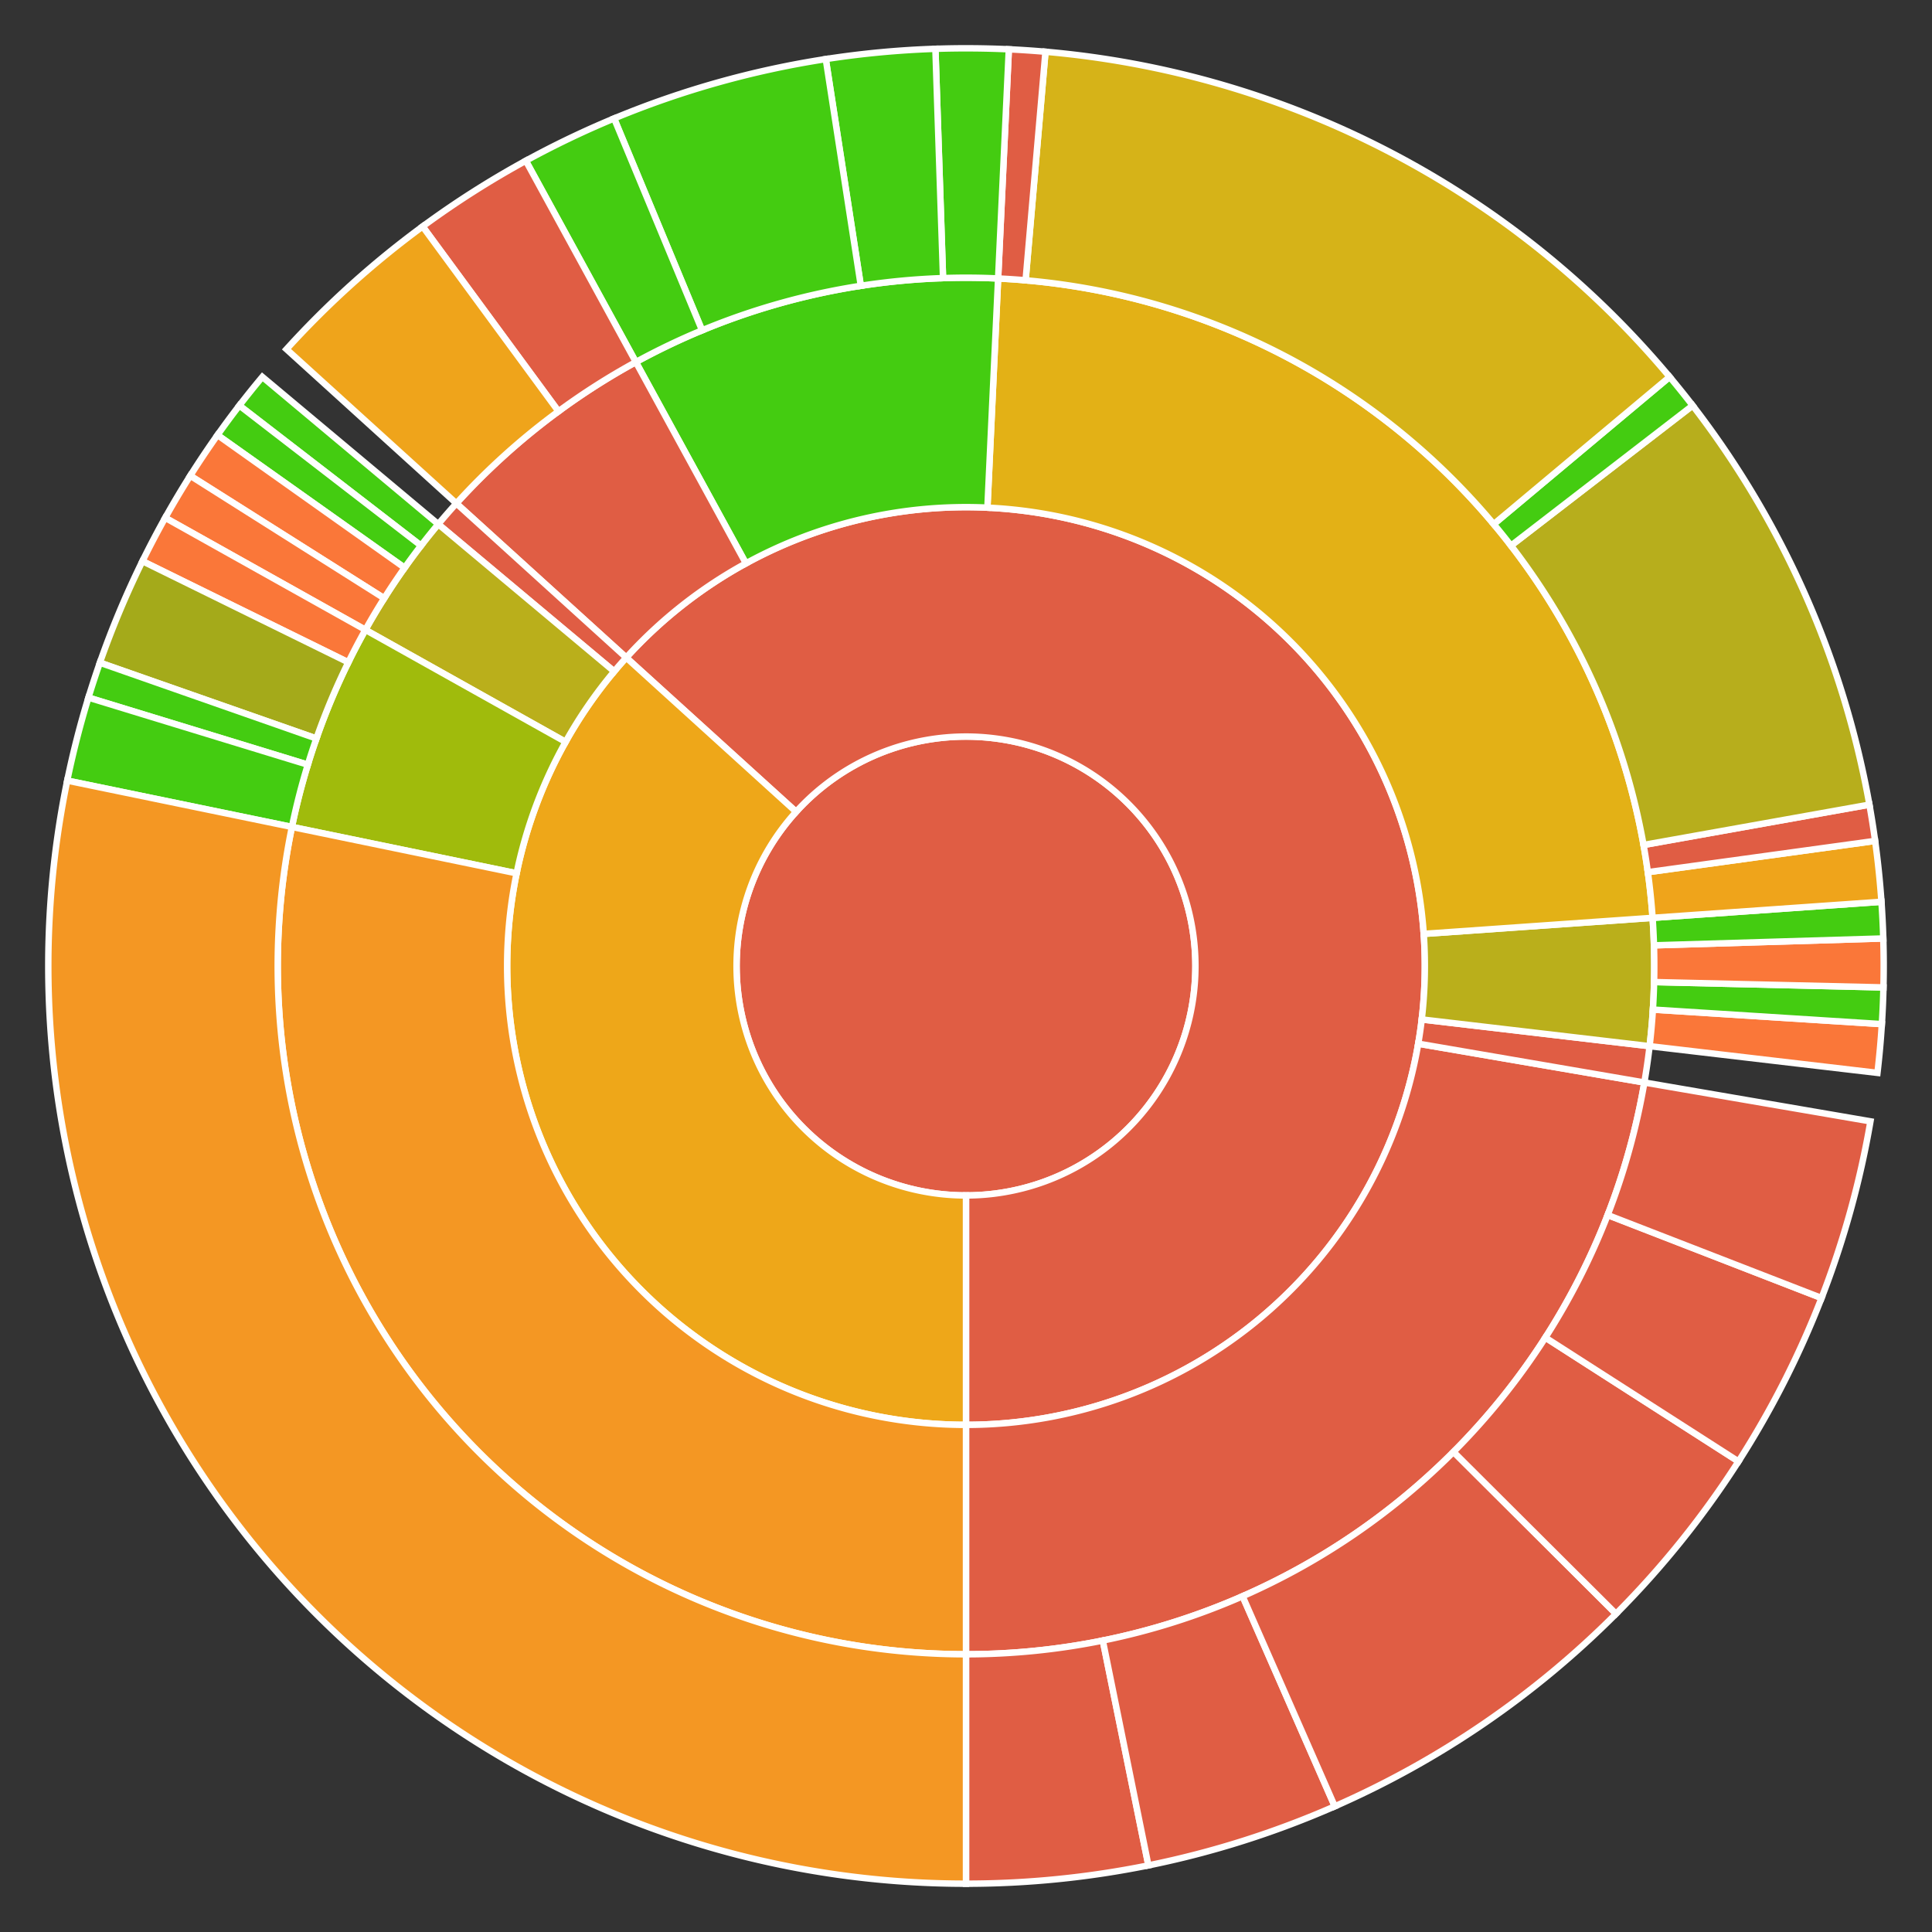 <svg baseProfile="full" width="300" height="300" viewBox="0 0 300 300" version="1.1"
xmlns="http://www.w3.org/2000/svg" xmlns:ev="http://www.w3.org/2001/xml-events"
xmlns:xlink="http://www.w3.org/1999/xlink">

<rect x="0" y="0" width="300" height="300" fill="#333333" stroke="none"/>

<style>rect.s{mask:url(#mask);}</style>
<defs>
  <pattern id="white" width="4" height="4" patternUnits="userSpaceOnUse" patternTransform="rotate(45)">
    <rect width="2" height="2" transform="translate(0,0)" fill="white"></rect>
  </pattern>
  <mask id="mask">
    <rect x="0" y="0" width="100%" height="100%" fill="url(#white)"></rect>
  </mask>
</defs>

<circle cx="150.0" cy="150.0" fill="#e05d44" r="35.625" stroke="white" stroke-width="1" />
<path d="M 150.0 185.625 L 150.0 221.25 A 71.25 71.25 0 1 0 97.242 102.113 L 123.621 126.056 A 35.625 35.625 0 1 1 150.0 185.625 z" fill="#e05d44" stroke="white" stroke-width="1" />
<path d="M 150.0 221.25 L 150.0 256.875 A 106.875 106.875 0 0 0 255.333 168.09 L 220.222 162.06 A 71.25 71.25 0 0 1 150.0 221.25 z" fill="#e05d44" stroke="white" stroke-width="1" />
<path d="M 150.0 256.875 L 150.0 292.5 A 142.5 142.5 0 0 0 178.325 289.657 L 171.243 254.742 A 106.875 106.875 0 0 1 150.0 256.875 z" fill="#e05d44" stroke="white" stroke-width="1" />
<path d="M 171.243 254.742 L 178.325 289.657 A 142.5 142.5 0 0 0 207.265 280.488 L 192.948 247.866 A 106.875 106.875 0 0 1 171.243 254.742 z" fill="#e05d44" stroke="white" stroke-width="1" />
<path d="M 192.948 247.866 L 207.265 280.488 A 142.5 142.5 0 0 0 250.931 250.595 L 225.698 225.446 A 106.875 106.875 0 0 1 192.948 247.866 z" fill="#e05d44" stroke="white" stroke-width="1" />
<path d="M 225.698 225.446 L 250.931 250.595 A 142.5 142.5 0 0 0 269.949 226.932 L 239.961 207.699 A 106.875 106.875 0 0 1 225.698 225.446 z" fill="#e05d44" stroke="white" stroke-width="1" />
<path d="M 239.961 207.699 L 269.949 226.932 A 142.5 142.5 0 0 0 282.847 201.555 L 249.635 188.666 A 106.875 106.875 0 0 1 239.961 207.699 z" fill="#e05d44" stroke="white" stroke-width="1" />
<path d="M 249.635 188.666 L 282.847 201.555 A 142.5 142.5 0 0 0 290.444 174.121 L 255.333 168.09 A 106.875 106.875 0 0 1 249.635 188.666 z" fill="#e05d44" stroke="white" stroke-width="1" />
<path d="M 220.222 162.06 L 255.333 168.09 A 106.875 106.875 0 0 0 256.148 162.447 L 220.765 158.298 A 71.25 71.25 0 0 1 220.222 162.06 z" fill="#e05d44" stroke="white" stroke-width="1" />
<path d="M 220.765 158.298 L 256.148 162.447 A 106.875 106.875 0 0 0 256.613 142.521 L 221.075 145.014 A 71.25 71.25 0 0 1 220.765 158.298 z" fill="#baaf1b" stroke="white" stroke-width="1" />
<path d="M 256.148 162.447 L 291.53 166.596 A 142.5 142.5 0 0 0 292.214 159.024 L 256.661 156.768 A 106.875 106.875 0 0 1 256.148 162.447 z" fill="#fa7739" stroke="white" stroke-width="1" />
<path d="M 256.661 156.768 L 292.214 159.024 A 142.5 142.5 0 0 0 292.461 153.326 L 256.846 152.495 A 106.875 106.875 0 0 1 256.661 156.768 z" fill="#4c1" stroke="white" stroke-width="1" />
<path d="M 256.846 152.495 L 292.461 153.326 A 142.5 142.5 0 0 0 292.436 145.723 L 256.827 146.793 A 106.875 106.875 0 0 1 256.846 152.495 z" fill="#fa7739" stroke="white" stroke-width="1" />
<path d="M 256.827 146.793 L 292.436 145.723 A 142.5 142.5 0 0 0 292.151 140.028 L 256.613 142.521 A 106.875 106.875 0 0 1 256.827 146.793 z" fill="#4c1" stroke="white" stroke-width="1" />
<path d="M 221.075 145.014 L 256.613 142.521 A 106.875 106.875 0 0 0 154.988 43.241 L 153.325 78.828 A 71.25 71.25 0 0 1 221.075 145.014 z" fill="#e3b116" stroke="white" stroke-width="1" />
<path d="M 256.613 142.521 L 292.151 140.028 A 142.5 142.5 0 0 0 291.17 130.576 L 255.877 135.432 A 106.875 106.875 0 0 1 256.613 142.521 z" fill="#efa41b" stroke="white" stroke-width="1" />
<path d="M 255.877 135.432 L 291.17 130.576 A 142.5 142.5 0 0 0 290.28 124.943 L 255.21 131.207 A 106.875 106.875 0 0 1 255.877 135.432 z" fill="#e05d44" stroke="white" stroke-width="1" />
<path d="M 255.21 131.207 L 290.28 124.943 A 142.5 142.5 0 0 0 262.836 62.969 L 234.627 84.727 A 106.875 106.875 0 0 1 255.21 131.207 z" fill="#b7ae1c" stroke="white" stroke-width="1" />
<path d="M 234.627 84.727 L 262.836 62.969 A 142.5 142.5 0 0 0 259.263 58.524 L 231.947 81.393 A 106.875 106.875 0 0 1 234.627 84.727 z" fill="#4c1" stroke="white" stroke-width="1" />
<path d="M 231.947 81.393 L 259.263 58.524 A 142.5 142.5 0 0 0 162.341 8.035 L 159.256 43.527 A 106.875 106.875 0 0 1 231.947 81.393 z" fill="#d6b318" stroke="white" stroke-width="1" />
<path d="M 159.256 43.527 L 162.341 8.035 A 142.5 142.5 0 0 0 156.651 7.655 L 154.988 43.241 A 106.875 106.875 0 0 1 159.256 43.527 z" fill="#e05d44" stroke="white" stroke-width="1" />
<path d="M 153.325 78.828 L 154.988 43.241 A 106.875 106.875 0 0 0 98.738 56.221 L 115.825 87.481 A 71.25 71.25 0 0 1 153.325 78.828 z" fill="#4c1" stroke="white" stroke-width="1" />
<path d="M 154.988 43.241 L 156.651 7.655 A 142.5 142.5 0 0 0 145.248 7.579 L 146.436 43.184 A 106.875 106.875 0 0 1 154.988 43.241 z" fill="#4c1" stroke="white" stroke-width="1" />
<path d="M 146.436 43.184 L 145.248 7.579 A 142.5 142.5 0 0 0 128.225 9.174 L 133.668 44.38 A 106.875 106.875 0 0 1 146.436 43.184 z" fill="#4c1" stroke="white" stroke-width="1" />
<path d="M 133.668 44.38 L 128.225 9.174 A 142.5 142.5 0 0 0 95.358 18.393 L 109.018 51.295 A 106.875 106.875 0 0 1 133.668 44.38 z" fill="#4c1" stroke="white" stroke-width="1" />
<path d="M 109.018 51.295 L 95.358 18.393 A 142.5 142.5 0 0 0 81.65 24.962 L 98.738 56.221 A 106.875 106.875 0 0 1 109.018 51.295 z" fill="#4c1" stroke="white" stroke-width="1" />
<path d="M 115.825 87.481 L 98.738 56.221 A 106.875 106.875 0 0 0 70.863 78.169 L 97.242 102.113 A 71.25 71.25 0 0 1 115.825 87.481 z" fill="#e05d44" stroke="white" stroke-width="1" />
<path d="M 98.738 56.221 L 81.65 24.962 A 142.5 142.5 0 0 0 65.627 35.164 L 86.72 63.873 A 106.875 106.875 0 0 1 98.738 56.221 z" fill="#e05d44" stroke="white" stroke-width="1" />
<path d="M 86.72 63.873 L 65.627 35.164 A 142.5 142.5 0 0 0 44.484 54.226 L 70.863 78.169 A 106.875 106.875 0 0 1 86.72 63.873 z" fill="#efa41b" stroke="white" stroke-width="1" />
<path d="M 123.621 126.056 L 97.242 102.113 A 71.25 71.25 0 0 0 150 221.25 L 150.0 185.625 A 35.625 35.625 0 0 1 123.621 126.056 z" fill="#eea719" stroke="white" stroke-width="1" />
<path d="M 97.242 102.113 L 70.863 78.169 A 106.875 106.875 0 0 0 68.053 81.393 L 95.368 104.262 A 71.25 71.25 0 0 1 97.242 102.113 z" fill="#e05d44" stroke="white" stroke-width="1" />
<path d="M 95.368 104.262 L 68.053 81.393 A 106.875 106.875 0 0 0 56.739 97.802 L 87.826 115.201 A 71.25 71.25 0 0 1 95.368 104.262 z" fill="#baaf1b" stroke="white" stroke-width="1" />
<path d="M 68.053 81.393 L 40.737 58.524 A 142.5 142.5 0 0 0 37.164 62.969 L 65.373 84.727 A 106.875 106.875 0 0 1 68.053 81.393 z" fill="#4c1" stroke="white" stroke-width="1" />
<path d="M 65.373 84.727 L 37.164 62.969 A 142.5 142.5 0 0 0 33.773 67.553 L 62.83 88.165 A 106.875 106.875 0 0 1 65.373 84.727 z" fill="#4c1" stroke="white" stroke-width="1" />
<path d="M 62.83 88.165 L 33.773 67.553 A 142.5 142.5 0 0 0 29.541 73.87 L 59.656 92.902 A 106.875 106.875 0 0 1 62.83 88.165 z" fill="#fa7739" stroke="white" stroke-width="1" />
<path d="M 59.656 92.902 L 29.541 73.87 A 142.5 142.5 0 0 0 25.652 80.403 L 56.739 97.802 A 106.875 106.875 0 0 1 59.656 92.902 z" fill="#fa7739" stroke="white" stroke-width="1" />
<path d="M 87.826 115.201 L 56.739 97.802 A 106.875 106.875 0 0 0 45.329 128.407 L 80.219 135.605 A 71.25 71.25 0 0 1 87.826 115.201 z" fill="#a0bb0c" stroke="white" stroke-width="1" />
<path d="M 56.739 97.802 L 25.652 80.403 A 142.5 142.5 0 0 0 22.117 87.134 L 54.088 102.85 A 106.875 106.875 0 0 1 56.739 97.802 z" fill="#fa7739" stroke="white" stroke-width="1" />
<path d="M 54.088 102.85 L 22.117 87.134 A 142.5 142.5 0 0 0 15.508 102.903 L 49.131 114.677 A 106.875 106.875 0 0 1 54.088 102.85 z" fill="#a4aa1a" stroke="white" stroke-width="1" />
<path d="M 49.131 114.677 L 15.508 102.903 A 142.5 142.5 0 0 0 13.731 108.322 L 47.798 118.741 A 106.875 106.875 0 0 1 49.131 114.677 z" fill="#4c1" stroke="white" stroke-width="1" />
<path d="M 47.798 118.741 L 13.731 108.322 A 142.5 142.5 0 0 0 10.439 121.21 L 45.329 128.407 A 106.875 106.875 0 0 1 47.798 118.741 z" fill="#4c1" stroke="white" stroke-width="1" />
<path d="M 80.219 135.605 L 45.329 128.407 A 106.875 106.875 0 0 0 150 256.875 L 150 221.25 A 71.25 71.25 0 0 1 80.219 135.605 z" fill="#f49723" stroke="white" stroke-width="1" />
<path d="M 45.329 128.407 L 10.439 121.21 A 142.5 142.5 0 0 0 150 292.5 L 150 256.875 A 106.875 106.875 0 0 1 45.329 128.407 z" fill="#f49723" stroke="white" stroke-width="1" />
</svg>